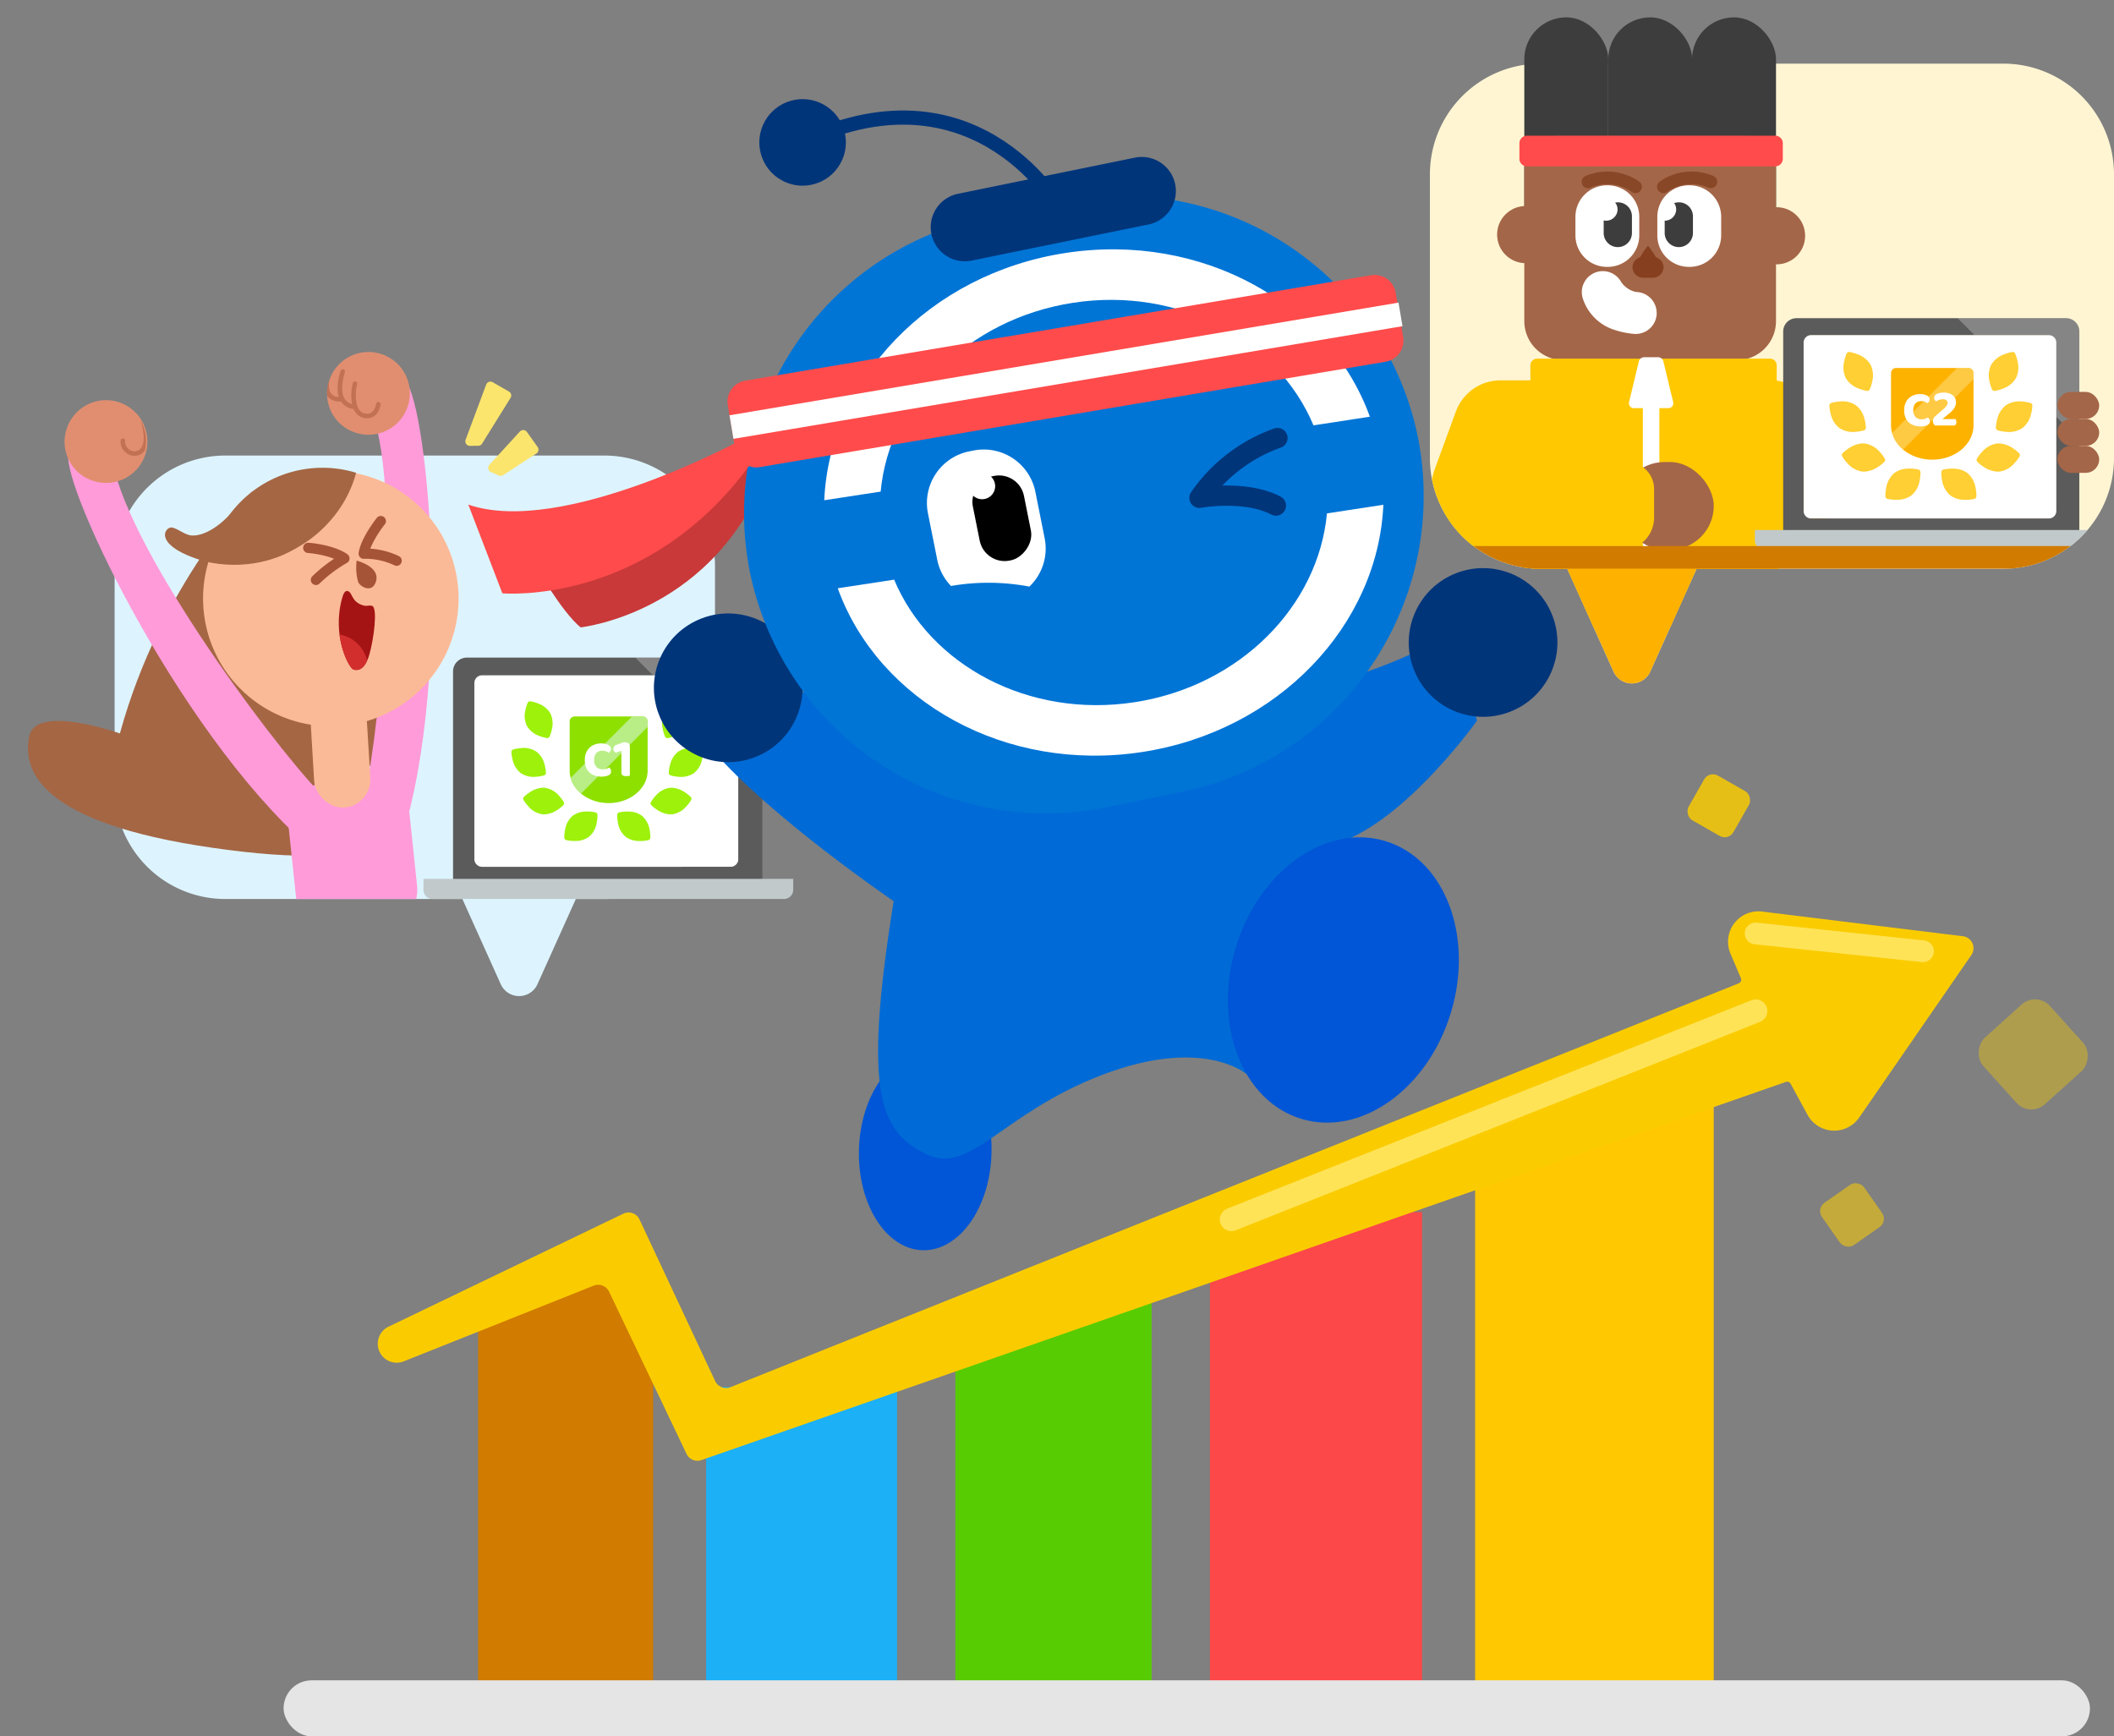 <svg xmlns="http://www.w3.org/2000/svg" xmlns:xlink="http://www.w3.org/1999/xlink" width="420.286" height="345.209" viewBox="0 0 420.286 345.209"><rect x="0" y="0" width="420.286" height="345.209" fill="#808080" stroke="none"/><defs><clipPath id="a"><rect width="119.362" height="110.95" rx="22" fill="#fff"/></clipPath><clipPath id="b"><path d="M22,135.608a22,22,0,0,1-22-22V44.525a22,22,0,0,1,22-22H83L92.2,2.092a4,4,0,0,1,7.295,0l9.2,20.434h5.308a22,22,0,0,1,22,22v69.084a22,22,0,0,1-22,22Z" transform="translate(136.005 135.608) rotate(180)" fill="#fff5d3"/></clipPath></defs><g transform="translate(-1062.734 -138.445)"><g transform="translate(1157.79 354.122)"><path d="M6,0H34.792a0,0,0,0,1,0,0V80.619a0,0,0,0,1,0,0H0a0,0,0,0,1,0,0V6A6,6,0,0,1,6,0Z" transform="translate(0 37.981)" fill="#d17b00"/><rect width="37.955" height="58.505" transform="translate(45.335 60.095)" fill="#1cb0f6"/><path d="M9,0H39.009a0,0,0,0,1,0,0V78.537a0,0,0,0,1,0,0H0a0,0,0,0,1,0,0V9A9,9,0,0,1,9,0Z" transform="translate(94.888 40.064)" fill="#58cc02"/><rect width="42.172" height="93.297" transform="translate(145.494 25.303)" fill="#fc4848"/><path d="M5,0H47.444a0,0,0,0,1,0,0V118.6a0,0,0,0,1,0,0H0a0,0,0,0,1,0,0V5A5,5,0,0,1,5,0Z" transform="translate(198.209 0)" fill="#ffc800"/></g><g transform="translate(1062.734 206.227)"><g transform="translate(0 0)"><path d="M76.771,105.108l-7.63-16.945H22a22,22,0,0,1-22-22V22A22,22,0,0,1,22,0H97.362a22,22,0,0,1,22,22V66.163a22,22,0,0,1-22,22H91.695l-7.629,16.945a4,4,0,0,1-7.294,0Z" transform="translate(22.787 22.787)" fill="#ddf4ff"/><g clip-path="url(#a)"><g transform="translate(5.559 2.17)"><rect width="10.737" height="23.456" rx="5.368" transform="translate(38.202 122.916) rotate(28.577)" fill="#ff7878"/><rect width="24.206" height="6.574" rx="3.287" transform="matrix(0.877, -0.48, 0.48, 0.877, 96.747, 186.592)" fill="#ff7878"/><path d="M1007.418,303.486s-18.058,18.323-26.2,47.993c0,0-16.659-5.918-18.014.517s1.283,17.187,36.583,22.246,34.657-3.536,28.729-8.42,14.468-9.959,10.851-42.538S1007.418,303.486,1007.418,303.486Z" transform="translate(-962.939 -275.617)" fill="#a56644"/><path d="M1065.034,359.741c9.7-35.129,3.409-90.151-1.036-88.443s-13.489-11.082-6.446,4.695,2.427,64.168-.865,78.866C1056.237,368.2,1057.276,387.844,1065.034,359.741Z" transform="translate(-989.85 -265.966)" fill="#ff9bd9"/><path d="M1019.444,366.167c-26.383-25.141-49.284-75.565-44.592-76.386s5.869-16.44,7.942.712,30.916,56.281,41.3,67.2C1031.337,368.895,1040.55,386.278,1019.444,366.167Z" transform="translate(-966.243 -270.198)" fill="#ff9bd9"/><rect width="24.184" height="29.922" rx="7.662" transform="matrix(0.994, -0.105, 0.105, 0.994, 50.987, 86.565)" fill="#ff9bd9"/><path d="M1052.77,281.224a8.224,8.224,0,1,0-5.437-10.155A8.146,8.146,0,0,0,1052.77,281.224Z" transform="translate(-987.521 -265.119)" fill="#e18e70"/><path d="M979.021,294.759a8.224,8.224,0,1,0-5.438-10.155A8.145,8.145,0,0,0,979.021,294.759Z" transform="translate(-965.953 -269.077)" fill="#e18e70"/><path d="M1030.423,348.309a25.4,25.4,0,1,0-17.261-31.509A25.4,25.4,0,0,0,1030.423,348.309Z" transform="translate(-977.327 -274.885)" fill="#fbba97"/><path d="M1041.7,320.2c1.565.112,5.192.69,7.186,2.1a28.616,28.616,0,0,0-5.663,4.266" transform="translate(-985.972 -281.227)" fill="none" stroke="#a55437" stroke-linecap="round" stroke-linejoin="round" stroke-width="2.04"/><path d="M1015.9,313.306c5.761,4.933,15.88,2.568,22.6-5.282a23.686,23.686,0,0,0,4.989-9.34l-.256-.076a22.957,22.957,0,0,0-27.978,14.1Q1015.56,313.018,1015.9,313.306Z" transform="translate(-978.239 -274.642)" fill="#a56644"/><path d="M1009.444,317.62c15.286,3.479,28.551-7.634,22.774-15.523l-11.926,7.175c-4.515,3.927-1.608-6.268-4.893-2.229-4.106,5.05-7.789,5.712-9.162,5.311s-1.963-1.093-3.316-1.489S998.405,314.395,1009.444,317.62Z" transform="translate(-974.2 -275.933)" fill="#a56644"/><path d="M1060.683,312.675c-1.013,1.27-3.111,4.344-3.4,6.478a14.384,14.384,0,0,1,6.546,1.4" transform="translate(-990.531 -279.027)" fill="none" stroke="#a55437" stroke-linecap="round" stroke-linejoin="round" stroke-width="2.04"/><path d="M1059.134,327.817c.669-2.53-2.743-3.715-3.869-4.044a10.743,10.743,0,0,0,.307,4.259C1056.019,329.059,1058.466,330.346,1059.134,327.817Z" transform="translate(-989.921 -282.273)" fill="#a55437"/><path d="M1055.121,335.176c-2.4-.7-2.073-2.556-3.047-2.84-.368-.107-.754.086-1.082,1.211-2.22,7.6,1.3,14.122,2.209,14.388s2.258.072,3.149-2.979,1.7-9.347.55-9.683C1056.187,335.065,1055.976,335.426,1055.121,335.176Z" transform="translate(-988.479 -284.77)" fill="#a41414"/><path d="M1055.972,349.75a6.862,6.862,0,0,0-5.488-5.213c.512,4.008,2.193,6.8,2.782,6.972C1054.034,351.734,1055.116,351.63,1055.972,349.75Z" transform="translate(-988.542 -288.345)" fill="#d32e2e"/><path d="M1089.98,274.073a.9.9,0,0,1,1.293-.468l3.235,1.853a.9.9,0,0,1,.317,1.259l-5.661,9.1a.9.9,0,0,1-.759.425l-1.658.014a.9.9,0,0,1-.854-1.216Z" transform="translate(-998.882 -267.566)" fill="#fbe56d"/><path d="M1098.565,287.383a.9.9,0,0,1,1.4.088l2.126,3a.9.9,0,0,1-.243,1.277l-6.616,4.32a.9.9,0,0,1-.866.066l-1.571-.71a.9.9,0,0,1-.292-1.432Z" transform="translate(-1000.762 -271.545)" fill="#fbe56d"/><path d="M1047.006,275.276a8.352,8.352,0,0,1,.327-2.772q.1-.335.222-.656a4.538,4.538,0,0,0-.111,2.191,1.9,1.9,0,0,0,.638,1.088,2,2,0,0,0,1.234.388,4.85,4.85,0,0,1-.194-.911,10.938,10.938,0,0,1,.548-4.259.451.451,0,1,1,.862.265,10.08,10.08,0,0,0-.516,3.886,3.079,3.079,0,0,0,.633,1.632,2.507,2.507,0,0,0,1.31.8,9.852,9.852,0,0,1,.148-4.152.451.451,0,0,1,.876.216,8.473,8.473,0,0,0-.039,4.157,2.582,2.582,0,0,0,.827,1.342,1.94,1.94,0,0,0,1.544.32,1.447,1.447,0,0,0,.995-.727,3.207,3.207,0,0,0,.431-1.172.451.451,0,0,1,.893.132,4.109,4.109,0,0,1-.562,1.523,2.341,2.341,0,0,1-1.623,1.137,2.837,2.837,0,0,1-2.228-.5,3.181,3.181,0,0,1-.96-1.295l-.046-.006a3.577,3.577,0,0,1-2.259-1.2,3.389,3.389,0,0,1-.232-.316.43.43,0,0,1-.126.023,3.029,3.029,0,0,1-2.077-.579A2.489,2.489,0,0,1,1047.006,275.276Z" transform="translate(-987.522 -266.554)" fill="#a55437" opacity="0.5" style="isolation:isolate"/><path d="M992.941,284.43a8.259,8.259,0,0,1,.826,5.971,2.693,2.693,0,0,1-.751.7l-.034.019a2.617,2.617,0,0,1-3.025-.364,2.752,2.752,0,0,1-.992-2.424.451.451,0,1,1,.885.175,1.875,1.875,0,0,0,.7,1.571,1.716,1.716,0,0,0,2,.249c.853-.547,1.114-1.743.965-3.254A12.982,12.982,0,0,0,992.941,284.43Z" transform="translate(-970.54 -270.767)" fill="#a55437" opacity="0.5" style="isolation:isolate"/><path d="M1031.558,424.075s-7.838,6.185-7.6,12.814c0,0-4.536-4.6-7.276-2.89s-3.036,4.213-1.387,7.454S1029.661,466,1029.661,466s5.419,5.718,13.817-.909c3.919-3.093,2.6-22.037,2.6-22.037l24.97,46.616s2.65,3.359,7.012.827c1.621-.824,1.916-3.328.828-7.012s-16.249-51.68-16.249-51.68-3.621-8.044-6.686-7.9l-.028-4.066-24.395.17Z" transform="translate(-977.953 -310.368)" fill="#ea2b2b"/><rect width="11.18" height="22.002" rx="5.59" transform="matrix(0.998, -0.06, 0.06, 0.998, 55.918, 68.973)" fill="#fbba97"/></g></g><g transform="translate(84.184 62.957)"><rect width="52.482" height="38.084" transform="translate(10.123 3.512)" fill="#fff"/><path d="M1536.09,4096.52h-55.984a2.757,2.757,0,0,1-2.753-2.753v-41.288a2.755,2.755,0,0,1,2.753-2.752h55.985a2.755,2.755,0,0,1,2.752,2.752v41.288A2.756,2.756,0,0,1,1536.09,4096.52Zm-52.951-43.28a1.549,1.549,0,0,0-1.548,1.547v34.989a1.551,1.551,0,0,0,1.548,1.548h49.385a1.55,1.55,0,0,0,1.548-1.548v-34.989a1.549,1.549,0,0,0-1.548-1.547Z" transform="translate(-1471.468 -4049.727)" fill="#5c5b5b"/><path d="M1558.369,4070.225V4054.79a1.55,1.55,0,0,0-1.548-1.548h-15.436l-3.512-3.512h22.513a2.755,2.755,0,0,1,2.752,2.752v22.513Z" transform="translate(-1495.763 -4049.728)" fill="#fff" opacity="0.26" style="isolation:isolate"/><g transform="translate(0 43.996)"><path d="M1467.523,4125.4a1.829,1.829,0,0,0,1.824,1.824h69.869a1.83,1.83,0,0,0,1.824-1.824v-2.174h-73.518Z" transform="translate(-1467.521 -4123.229)" fill="#c1c9cb"/></g></g></g><g transform="translate(100.822 70.642)"><g transform="translate(0 0)"><g transform="translate(0 0)"><g transform="translate(0)"><g transform="matrix(0.996, -0.087, 0.087, 0.996, 0, 1.392)"><g transform="translate(0 0)"><path d="M4.611,5.94A7.324,7.324,0,0,0,6.084,5.8a.508.508,0,0,0,.395-.462,7.508,7.508,0,0,0-.112-1.616A4.605,4.605,0,0,0,4.96.96,4.605,4.605,0,0,0,2.015,0H1.874A7.324,7.324,0,0,0,.4.142.508.508,0,0,0,.006.6,7.51,7.51,0,0,0,.119,2.221,4.606,4.606,0,0,0,1.525,4.98a4.605,4.605,0,0,0,2.945.959Z" transform="translate(0 9.122)" fill="#9df10b"/><path d="M2.546,5.683a4.3,4.3,0,0,0,2.416-.652A4.606,4.606,0,0,0,6.67,2.448,7.4,7.4,0,0,0,6.963.854a.508.508,0,0,0-.341-.5A7.387,7.387,0,0,0,5.034.03C4.824.01,4.617,0,4.416,0A4.3,4.3,0,0,0,2,.652,4.606,4.606,0,0,0,.294,3.236,7.4,7.4,0,0,0,0,4.83a.508.508,0,0,0,.341.5,7.4,7.4,0,0,0,1.588.321C2.139,5.674,2.346,5.683,2.546,5.683Z" transform="translate(9.004 22.799)" fill="#9df10b"/><path d="M4.18,5.318A5.12,5.12,0,0,0,6.5,4.695a7.4,7.4,0,0,0,1.355-.888.508.508,0,0,0,.129-.594,7.5,7.5,0,0,0-.863-1.371A4.606,4.606,0,0,0,4.578.076,3.417,3.417,0,0,0,3.851,0,5.12,5.12,0,0,0,1.53.624a7.39,7.39,0,0,0-1.355.888.508.508,0,0,0-.129.594A7.5,7.5,0,0,0,.909,3.476,4.606,4.606,0,0,0,3.453,5.242l.107.021h0A3.482,3.482,0,0,0,4.18,5.318Z" transform="translate(1.53 17.343)" fill="#9df10b"/><path d="M4.15,7.6a.507.507,0,0,0,.44-.256,7.514,7.514,0,0,0,.607-1.5,4.606,4.606,0,0,0-.055-3.1A4.606,4.606,0,0,0,2.915.594,7.5,7.5,0,0,0,1.4.014.5.5,0,0,0,.845.256a7.508,7.508,0,0,0-.607,1.5,4.606,4.606,0,0,0,.055,3.1A4.607,4.607,0,0,0,2.52,7.006a7.5,7.5,0,0,0,1.512.58A.509.509,0,0,0,4.15,7.6Z" transform="translate(3.243 0)" fill="#9df10b"/></g></g><g transform="matrix(-0.996, -0.087, 0.087, -0.996, 37.367, 29.766)"><g transform="translate(0 0)"><path d="M4.611,0A7.324,7.324,0,0,1,6.083.142.508.508,0,0,1,6.478.6a7.508,7.508,0,0,1-.112,1.616A4.605,4.605,0,0,1,4.96,4.98a4.605,4.605,0,0,1-2.945.959H1.874A7.324,7.324,0,0,1,.4,5.8a.508.508,0,0,1-.395-.462A7.51,7.51,0,0,1,.119,3.719,4.606,4.606,0,0,1,1.525.96,4.605,4.605,0,0,1,4.47,0Z" transform="translate(0 13.421)" fill="#9df10b"/><path d="M2.546,0A4.3,4.3,0,0,1,4.963.652,4.606,4.606,0,0,1,6.67,3.236a7.4,7.4,0,0,1,.293,1.594.508.508,0,0,1-.341.5,7.386,7.386,0,0,1-1.588.321c-.21.02-.417.03-.618.03A4.3,4.3,0,0,1,2,5.031,4.606,4.606,0,0,1,.294,2.447,7.4,7.4,0,0,1,0,.854a.508.508,0,0,1,.341-.5A7.394,7.394,0,0,1,1.929.029C2.139.01,2.346,0,2.546,0Z" transform="translate(9.004 0)" fill="#9df10b"/><path d="M4.18,0A5.12,5.12,0,0,1,6.5.624a7.4,7.4,0,0,1,1.355.888.508.508,0,0,1,.129.594,7.5,7.5,0,0,1-.863,1.371A4.606,4.606,0,0,1,4.578,5.242a3.417,3.417,0,0,1-.727.076A5.12,5.12,0,0,1,1.53,4.694,7.39,7.39,0,0,1,.175,3.807a.508.508,0,0,1-.129-.594A7.5,7.5,0,0,1,.909,1.842,4.606,4.606,0,0,1,3.453.076L3.56.055h0A3.482,3.482,0,0,1,4.18,0Z" transform="translate(1.53 5.822)" fill="#9df10b"/><path d="M4.15,0a.507.507,0,0,1,.44.256,7.514,7.514,0,0,1,.607,1.5,4.606,4.606,0,0,1-.055,3.1A4.606,4.606,0,0,1,2.915,7.006a7.5,7.5,0,0,1-1.512.58.5.5,0,0,1-.558-.242,7.508,7.508,0,0,1-.607-1.5,4.606,4.606,0,0,1,.055-3.1A4.607,4.607,0,0,1,2.52.594,7.5,7.5,0,0,1,4.032.014.509.509,0,0,1,4.15,0Z" transform="translate(3.242 20.882)" fill="#9df10b"/></g></g></g></g><path d="M0,10.765q0-.2.015-.4A1.008,1.008,0,0,1,0,10.2V1A1,1,0,0,1,1,0H14.5a1,1,0,0,1,1,1v9.2a1.006,1.006,0,0,1-.015.171q.014.2.015.4c0,3.567-3.47,6.458-7.751,6.458S0,14.332,0,10.765Z" transform="translate(12.435 4.012)" fill="#8ee000"/><path d="M0,12.218,12.218,0H14.3a1,1,0,0,1,1,1V2.085L2.065,15.325A6.249,6.249,0,0,1,0,12.218Z" transform="translate(12.633 4.011)" fill="#bff199" opacity="0.88"/></g><path d="M1.125-4.5a.805.805,0,0,1-.134.457,1.076,1.076,0,0,1-.308.313,2.947,2.947,0,0,0-.565-.3A1.9,1.9,0,0,0-.59-4.15a1.685,1.685,0,0,0-.888.221,1.4,1.4,0,0,0-.555.637,2.4,2.4,0,0,0-.19,1A1.9,1.9,0,0,0-1.767-.914,1.683,1.683,0,0,0-.5-.442,1.989,1.989,0,0,0,.216-.555a4.9,4.9,0,0,0,.56-.257.912.912,0,0,1,.272.339,1.089,1.089,0,0,1,.1.472.792.792,0,0,1-.123.431A.926.926,0,0,1,.6.76,3.215,3.215,0,0,1,.077.924a3.538,3.538,0,0,1-.822.082A3.952,3.952,0,0,1-2.424.657a2.729,2.729,0,0,1-1.2-1.079,3.531,3.531,0,0,1-.447-1.869,3.5,3.5,0,0,1,.431-1.8,2.886,2.886,0,0,1,1.166-1.12A3.429,3.429,0,0,1-.858-5.6a3.476,3.476,0,0,1,1.068.144,1.611,1.611,0,0,1,.678.39A.793.793,0,0,1,1.125-4.5ZM4.884-.75H3.2V-4.129l-1.12.38a1.139,1.139,0,0,1-.313-.272.759.759,0,0,1-.149-.5q0-.6.729-.842L3.6-5.814h.37a.892.892,0,0,1,.668.252.92.92,0,0,1,.247.673ZM3.2-2.024H4.884V.811a2.391,2.391,0,0,1-.308.062A2.982,2.982,0,0,1,4.134.9,1.216,1.216,0,0,1,3.426.739.732.732,0,0,1,3.2.113Z" transform="translate(19.519 14.974)" fill="#fff"/></g></g><g transform="translate(1135.939 186.927) rotate(-21)"><path d="M0,5.443S1.545,15.95,3.99,20.223c0,0,26.508,7.155,46.839-16.861L47.5,0S23.163,10.727,0,5.443Z" transform="translate(8.107 66.091)" fill="#c93939"/><ellipse cx="19.634" cy="13.183" rx="19.634" ry="13.183" transform="translate(19.027 221.249) rotate(-67.512)" fill="#0056d6"/><g transform="translate(27.813 111.912)"><path d="M118.423,38.107s18.841,2.018,27.587-1.346L143.992,55.6s-18.167,12.112-32.3,12.784L76.034,104.719S70.651,94.626,49.119,94.626s-31.624,9.42-38.352,2.019-7.4-15.476,12.111-49.119c0,0-16.821-24.223-22.877-41.045L18.884,0S36.671,18.257,45.418,39.116Z" transform="translate(0 0)" fill="#006bd6"/><path d="M0,0,19.545,2.172l11.039,16.65S16.65,23.527,15.293,23.345,0,0,0,0Z" transform="translate(31.931 25.819)" fill="#006bd6"/></g><ellipse cx="28.849" cy="22.35" rx="28.849" ry="22.35" transform="matrix(0.613, -0.79, 0.79, 0.613, 93.201, 215.196)" fill="#0056d6"/><ellipse cx="14.78" cy="14.78" rx="14.78" ry="14.78" transform="translate(163.745 138.637)" fill="#01357a"/><ellipse cx="14.78" cy="14.78" rx="14.78" ry="14.78" transform="translate(20.414 93.273)" fill="#01357a"/><g transform="translate(46.623 0)"><g transform="translate(0 0)"><g transform="translate(0 38.221)"><path d="M85.262,3.41,69.678.813A60.022,60.022,0,0,0,.813,50.013h0a60.021,60.021,0,0,0,49.2,68.865l15.583,2.6a60.02,60.02,0,0,0,68.865-49.2h0A60.021,60.021,0,0,0,85.262,3.41Z" transform="translate(0 0)" fill="#0075d6"/></g><g transform="translate(36.333 81.184)"><g transform="translate(0 0)"><path d="M14.674.3,13.79.149A10.473,10.473,0,0,0,1.74,8.684L.148,18.012a10.342,10.342,0,0,0,.695,5.824,43.942,43.942,0,0,1,14.5,5.7,10.452,10.452,0,0,0,6.274-7.859L23.21,12.35A10.471,10.471,0,0,0,14.674.3Z" fill="#fff"/></g><rect width="17.11" height="10.378" rx="5.06" transform="translate(8.542 22.448) rotate(-80.308)"/><path d="M5.152,3.032A2.594,2.594,0,1,1,3.031.037,2.594,2.594,0,0,1,5.152,3.032Z" transform="translate(11.127 4.937)" fill="#fff"/></g><g transform="translate(15.975 49.949)"><g transform="translate(0 0)"><path d="M60.281,11.214c20.778,4.53,35.3,21.4,35.857,39.872L107.221,53.5c.462-23.944-18-46.23-44.807-52.073S9.545,8.164,0,30.129l11.083,2.416C19.279,15.984,39.5,6.684,60.281,11.214Z" transform="translate(3.78 0)" fill="#fff"/><path d="M46.948,42.288c-20.778-4.529-35.3-21.4-35.857-39.872L.009,0c-.463,23.945,18,46.23,44.806,52.073s52.87-6.736,62.414-28.7L96.147,20.957C87.95,37.517,67.726,46.817,46.948,42.288Z" transform="translate(0 47.431)" fill="#fff"/></g></g><g transform="translate(29.11 0)"><g transform="translate(0 0)"><path d="M43.314,5.992,7.894.092A6.78,6.78,0,1,0,5.666,13.468l35.419,5.9A6.78,6.78,0,1,0,43.314,5.992Z" transform="translate(29.406 32.632)" fill="#01357a"/><ellipse cx="8.605" cy="8.605" rx="8.605" ry="8.605" transform="translate(0 11.026) rotate(-39.841)" fill="#01357a"/><path d="M46.709,30.441S41.431-4.738,0,.539" transform="translate(8.365 11.921)" fill="none" stroke="#01357a" stroke-miterlimit="10" stroke-width="2.815"/></g></g><path d="M18.746.024A31.774,31.774,0,0,0,0,5.562s9.016,1.673,13.645,6.884" transform="translate(89.562 100.802)" fill="none" stroke="#01357a" stroke-linecap="round" stroke-linejoin="round" stroke-width="4.024"/></g></g><g transform="translate(53.381 52.169)"><path d="M3.393,17.171,127.071,42.2a4.232,4.232,0,0,0,4.988-3.308l1.779-8.79a4.233,4.233,0,0,0-3.308-4.988L6.85.085A4.232,4.232,0,0,0,1.864,3.394L.085,12.184A4.231,4.231,0,0,0,3.393,17.171Z" transform="translate(0 0)" fill="#ff4b4b"/><rect width="134.882" height="4.75" transform="translate(132.72 36.799) rotate(-168.56)" fill="#fff"/></g><path d="M55.662,7.4S15.185,12.808,0,0V18.893S26.027,31.745,55.607,12.35l4.139-2.744L57.521,7.685Z" transform="translate(0 55.525)" fill="#ff4b4b"/></g><g transform="translate(1347.015 138.446)"><path d="M22,122.957a22,22,0,0,1-22-22V44.525a22,22,0,0,1,22-22H83L92.2,2.092a4,4,0,0,1,7.295,0l9.2,20.434h5.308a22,22,0,0,1,22,22v56.432a22,22,0,0,1-22,22Z" transform="translate(136.005 135.608) rotate(180)" fill="#fff5d3"/><g transform="translate(0 0)" clip-path="url(#b)"><g transform="translate(-43.242 3.449)"><g transform="translate(43.487)"><g transform="translate(13.115)"><rect width="16.69" height="49.108" rx="8.345" transform="translate(38.757)" fill="#3d3d3d"/><rect width="16.69" height="49.108" rx="8.345" transform="translate(22.098)" fill="#3d3d3d"/><rect width="16.69" height="49.108" rx="8.345" transform="translate(5.408)" fill="#3d3d3d"/><path d="M1321.058,3986.515a6.6,6.6,0,0,0-6.6,6.6v30.2a7.756,7.756,0,0,0,7.757,7.756h34.526a7.757,7.757,0,0,0,7.757-7.756v-30.2a6.6,6.6,0,0,0-6.6-6.6Z" transform="translate(-1309.05 -3962.927)" fill="#a46648"/><ellipse cx="5.683" cy="5.683" rx="5.683" ry="5.683" transform="translate(49.873 37.741)" fill="#a46648"/><path d="M1337.035,4002.811a9.824,9.824,0,0,1,9.46-.981" transform="translate(-1303.986 -3969.129)" fill="none" stroke="#884727" stroke-linecap="round" stroke-linejoin="round" stroke-width="2.523"/><path d="M1372.643,4002.811a9.824,9.824,0,0,0-9.46-.981" transform="translate(-1345.117 -3969.129)" fill="none" stroke="#884727" stroke-linecap="round" stroke-linejoin="round" stroke-width="2.523"/><ellipse cx="5.683" cy="5.683" rx="5.683" ry="5.683" transform="translate(0 37.509)" fill="#a46648"/><path d="M1362.969,3986.41H1313.59a1.494,1.494,0,0,0-1.494,1.494v3.1a1.493,1.493,0,0,0,1.494,1.494h49.379a1.493,1.493,0,0,0,1.493-1.494v-3.1A1.494,1.494,0,0,0,1362.969,3986.41Z" transform="translate(-1307.662 -3962.882)" fill="#ff4b4b" fill-rule="evenodd"/></g><g transform="translate(0 72.17)"><path d="M1303.107,4088.916l4.182-11.417a9.451,9.451,0,0,1,8.875-6.2h59.695c.078,0,.154.007.232.008h-7.5v33.681h9.268c-.059,0-.117.009-.177.009h-63.341a11.964,11.964,0,0,1-11.234-16.08Z" transform="translate(-1302.374 -4071.298)" fill="#ffc800"/></g><rect width="45.602" height="3.733" rx="1.867" transform="translate(20.2 160.228)" fill="#afafaf" opacity="0.3" style="isolation:isolate"/><path d="M1341.388,4213.461h-12.758a3.281,3.281,0,0,0,0,6.561h12.758a3.281,3.281,0,1,0,0-6.561Z" transform="translate(-1282.348 -4059.83)" fill="#d52323" fill-rule="evenodd"/><path d="M1375.1,4213.461h-12.758a3.281,3.281,0,1,0,0,6.561H1375.1a3.281,3.281,0,1,0,0-6.561Z" transform="translate(-1335.384 -4059.83)" fill="#d52323" fill-rule="evenodd"/><path d="M1355.047,4073.947h-40.131a10.815,10.815,0,0,0-10.549,13.2l5.878,26a10.815,10.815,0,0,0,10.549,8.43h28.374a10.814,10.814,0,0,0,10.548-8.43l5.879-26a10.814,10.814,0,0,0-10.548-13.2Z" transform="translate(-1291.369 -4000.26)" fill="#ffc800" fill-rule="evenodd"/><path d="M1312.052,4130.076l1.591,7.039a10.814,10.814,0,0,0,10.548,8.429h28.374a10.815,10.815,0,0,0,10.548-8.429l1.591-7.039Z" transform="translate(-1294.764 -4024.226)" fill="#ffb100" fill-rule="evenodd"/><path d="M1361.841,4063.768h-46.3a1.337,1.337,0,0,0-1.336,1.336v4.618a1.336,1.336,0,0,0,1.336,1.336h46.3a1.336,1.336,0,0,0,1.336-1.336V4065.1A1.337,1.337,0,0,0,1361.841,4063.768Z" transform="translate(-1294.474 -3995.913)" fill="#ffc800" fill-rule="evenodd"/><rect width="11.706" height="35.815" rx="5.853" transform="translate(43.001 115.359)" fill="#ffb100"/><rect width="11.706" height="35.815" rx="5.853" transform="translate(31.87 115.359)" fill="#ffb100"/><rect width="52.012" height="33.791" rx="13.848" transform="translate(28.888 72.105)" fill="#ffc800"/><path d="M1358.2,4063.344h-3.281v38.286h3.281Z" transform="translate(-1312.826 -3995.732)" fill="#fff" fill-rule="evenodd"/><path d="M1355.976,4063.344h-2.964a.973.973,0,0,0-.946.745l-1.961,8.141a.972.972,0,0,0,.717,1.173.921.921,0,0,0,.228.027h6.888a.972.972,0,0,0,.945-1.2l-1.962-8.141A.972.972,0,0,0,1355.976,4063.344Z" transform="translate(-1310.76 -3995.732)" fill="#fff" fill-rule="evenodd"/><g transform="translate(2.494 88.405)"><rect width="18.518" height="17.444" rx="8.722" transform="translate(35.178 0)" fill="#a46648"/><path d="M8.746,0H36.468a5.361,5.361,0,0,1,5.361,5.361v5.69a6.44,6.44,0,0,1-6.44,6.44H8.746A8.746,8.746,0,0,1,0,8.746v0A8.746,8.746,0,0,1,8.746,0Z" transform="translate(0 0)" fill="#ffc800"/></g></g><g transform="translate(107.851 59.81)"><rect width="50.242" height="36.459" transform="translate(9.691 3.362)" fill="#fff"/><path d="M1277.748,4094.522h-53.6a2.639,2.639,0,0,1-2.636-2.636v-39.525a2.639,2.639,0,0,1,2.636-2.635h53.6a2.638,2.638,0,0,1,2.636,2.635v39.525A2.639,2.639,0,0,1,1277.748,4094.522Zm-50.692-41.433a1.482,1.482,0,0,0-1.482,1.481v33.495a1.484,1.484,0,0,0,1.482,1.482h47.278a1.483,1.483,0,0,0,1.481-1.482v-33.495a1.483,1.483,0,0,0-1.481-1.481Z" transform="translate(-1215.884 -4049.726)" fill="#5c5b5b"/><path d="M1301.66,4069.35v-14.776a1.484,1.484,0,0,0-1.482-1.481H1285.4l-3.362-3.364h21.552a2.639,2.639,0,0,1,2.635,2.636v21.55Z" transform="translate(-1241.726 -4049.728)" fill="#fff" opacity="0.26" style="isolation:isolate"/><g transform="translate(0 42.118)"><path d="M1211.688,4125.309a1.751,1.751,0,0,0,1.746,1.747h66.887a1.751,1.751,0,0,0,1.746-1.747v-2.079h-70.381Z" transform="translate(-1211.686 -4123.23)" fill="#c1c9cb"/></g></g><rect width="8.295" height="5.363" rx="2.681" transform="translate(168.006 74.469)" fill="#a46648"/><rect width="8.295" height="5.363" rx="2.681" transform="translate(168.006 79.831)" fill="#a46648"/><rect width="8.295" height="5.363" rx="2.681" transform="translate(168.006 85.194)" fill="#a46648"/><g transform="translate(72.174 33.392)"><path d="M1349.594,4041.658c0-.011,0-.021,0-.03h0a4.171,4.171,0,0,0-3.677-4.049l0,0-.063-.007h0l-.284-.027-.206-.024a4.763,4.763,0,0,1-2.822-1.952,4.172,4.172,0,0,0-4.973-1.954.257.257,0,0,0-.026.011,4.054,4.054,0,0,0-.422.169c-.051.023-.1.051-.151.076-.093.05-.184.1-.272.153-.052.033-.1.065-.154.1-.085.057-.166.118-.245.18-.044.036-.089.068-.131.1a3.719,3.719,0,0,0-.314.3c-.024.024-.046.052-.069.078-.082.091-.161.187-.236.285-.035.047-.067.1-.1.144-.054.081-.106.159-.155.24-.031.055-.062.108-.091.164-.045.085-.086.171-.126.26-.024.052-.048.1-.069.156a3.907,3.907,0,0,0-.144.417l0,.015v0a4.155,4.155,0,0,0,.062,2.422,9.664,9.664,0,0,0,6.442,6.246l0,0c.025.009.052.014.077.022.171.057.348.106.524.157.108.031.214.065.323.093.19.05.387.093.582.136.1.022.2.047.3.067.225.044.455.081.686.117.08.013.157.029.238.04q.473.067.963.109.216.019.427.017a4.177,4.177,0,0,0,4.1-3.811c.009-.1.009-.207.01-.309C1349.591,4041.737,1349.595,4041.7,1349.594,4041.658Z" transform="translate(-1333.444 -4016.339)" fill="#fff"/><path d="M1338.849,4003.626h0a6.265,6.265,0,0,1,6.345,6.181v3.853a6.265,6.265,0,0,1-6.345,6.181h0a6.265,6.265,0,0,1-6.346-6.181v-3.853A6.266,6.266,0,0,1,1338.849,4003.626Z" transform="translate(-1332.503 -4003.626)" fill="#fff"/><path d="M1367.263,4003.626h0a6.266,6.266,0,0,1,6.346,6.181v3.853a6.265,6.265,0,0,1-6.346,6.181h0a6.265,6.265,0,0,1-6.346-6.181v-3.853A6.265,6.265,0,0,1,1367.263,4003.626Z" transform="translate(-1344.636 -4003.626)" fill="#fff"/><path d="M1342.779,4013.181a2.26,2.26,0,0,0,2.288-2.23,2.18,2.18,0,0,0-.483-1.37,2.88,2.88,0,0,1,.53-.049,2.773,2.773,0,0,1,2.809,2.737v3.446a2.81,2.81,0,0,1-5.617,0v-2.582A2.346,2.346,0,0,0,1342.779,4013.181Z" transform="translate(-1336.69 -4006.147)" fill="#3d3d3d" fill-rule="evenodd"/><path d="M1363.46,4013.179a2.259,2.259,0,0,0,2.288-2.228,2.184,2.184,0,0,0-.4-1.268,2.88,2.88,0,0,1,.926-.152,2.773,2.773,0,0,1,2.808,2.737v3.446a2.81,2.81,0,0,1-5.617,0v-2.534Z" transform="translate(-1345.721 -4006.147)" fill="#3d3d3d" fill-rule="evenodd"/><path d="M1354.052,4028.329a2.075,2.075,0,0,0,4.15,0c0-1.116-1.988-3.7-2.074-3.7S1354.052,4027.213,1354.052,4028.329Z" transform="translate(-1341.704 -4012.592)" fill="#86401f"/><path d="M1354.435,4028.433h1.9a2.109,2.109,0,0,1,2.136,2.08h0a2.11,2.11,0,0,1-2.136,2.082h-1.9a2.109,2.109,0,0,1-2.135-2.082h0A2.108,2.108,0,0,1,1354.435,4028.433Z" transform="translate(-1340.955 -4014.218)" fill="#86401f"/></g><rect width="221.813" height="105.753" fill="none"/><rect width="220.286" height="4.494" rx="2.247" transform="translate(1.527 105.11)" fill="#d17b00"/><g transform="translate(121.761 65.467)"><g transform="translate(0 0)"><g transform="translate(0 0)"><g transform="matrix(0.996, -0.087, 0.087, 0.996, 0, 1.473)"><g transform="translate(0 0)"><path d="M4.879,6.285a7.75,7.75,0,0,0,1.558-.151.538.538,0,0,0,.418-.489,7.945,7.945,0,0,0-.119-1.71A4.873,4.873,0,0,0,5.248,1.016,4.873,4.873,0,0,0,2.132,0H1.983A7.75,7.75,0,0,0,.425.151.538.538,0,0,0,.007.64,7.947,7.947,0,0,0,.126,2.35,4.873,4.873,0,0,0,1.614,5.269,4.873,4.873,0,0,0,4.729,6.284Z" transform="translate(0 9.652)" fill="#ffcf33"/><path d="M2.694,6.014a4.546,4.546,0,0,0,2.557-.69A4.874,4.874,0,0,0,7.057,2.59,7.827,7.827,0,0,0,7.367.9a.538.538,0,0,0-.36-.533,7.816,7.816,0,0,0-1.68-.34C5.1.011,4.885,0,4.673,0A4.545,4.545,0,0,0,2.117.69,4.874,4.874,0,0,0,.311,3.424,7.833,7.833,0,0,0,0,5.11a.538.538,0,0,0,.36.533,7.825,7.825,0,0,0,1.68.34C2.263,6,2.483,6.014,2.694,6.014Z" transform="translate(9.527 24.125)" fill="#ffcf33"/><path d="M4.423,5.627a5.418,5.418,0,0,0,2.455-.66,7.826,7.826,0,0,0,1.434-.939A.537.537,0,0,0,8.449,3.4a7.932,7.932,0,0,0-.913-1.451A4.874,4.874,0,0,0,4.845.081,3.615,3.615,0,0,0,4.075,0,5.418,5.418,0,0,0,1.619.66,7.819,7.819,0,0,0,.185,1.6a.537.537,0,0,0-.137.628A7.939,7.939,0,0,0,.962,3.678,4.873,4.873,0,0,0,3.653,5.547l.113.023h0A3.685,3.685,0,0,0,4.423,5.627Z" transform="translate(1.619 18.351)" fill="#ffcf33"/><path d="M4.392,8.042a.536.536,0,0,0,.465-.271A7.951,7.951,0,0,0,5.5,6.182a4.874,4.874,0,0,0-.059-3.276A4.874,4.874,0,0,0,3.084.629a7.935,7.935,0,0,0-1.6-.614.534.534,0,0,0-.59.256A7.945,7.945,0,0,0,.251,1.861,4.874,4.874,0,0,0,.31,5.137,4.875,4.875,0,0,0,2.667,7.414a7.934,7.934,0,0,0,1.6.614A.538.538,0,0,0,4.392,8.042Z" transform="translate(3.431 0)" fill="#ffcf33"/></g></g><g transform="matrix(-0.996, -0.087, 0.087, -0.996, 39.539, 31.496)"><g transform="translate(0 0)"><path d="M4.879,0A7.75,7.75,0,0,1,6.437.151.538.538,0,0,1,6.855.64a7.944,7.944,0,0,1-.119,1.71A4.873,4.873,0,0,1,5.248,5.269,4.873,4.873,0,0,1,2.132,6.283H1.983A7.75,7.75,0,0,1,.425,6.134a.538.538,0,0,1-.418-.489,7.947,7.947,0,0,1,.119-1.71A4.873,4.873,0,0,1,1.614,1.016,4.873,4.873,0,0,1,4.729,0Z" transform="translate(0 14.202)" fill="#ffcf33"/><path d="M2.694,0A4.546,4.546,0,0,1,5.251.69,4.874,4.874,0,0,1,7.057,3.424a7.826,7.826,0,0,1,.31,1.686.538.538,0,0,1-.36.533,7.815,7.815,0,0,1-1.68.34c-.222.021-.442.031-.654.031a4.545,4.545,0,0,1-2.556-.69A4.874,4.874,0,0,1,.311,2.59,7.833,7.833,0,0,1,0,.9.538.538,0,0,1,.361.371a7.824,7.824,0,0,1,1.68-.34C2.263.01,2.483,0,2.694,0Z" transform="translate(9.527 0)" fill="#ffcf33"/><path d="M4.423,0A5.418,5.418,0,0,1,6.878.66,7.825,7.825,0,0,1,8.313,1.6a.537.537,0,0,1,.137.628,7.933,7.933,0,0,1-.913,1.451A4.873,4.873,0,0,1,4.844,5.547a3.616,3.616,0,0,1-.77.081,5.418,5.418,0,0,1-2.456-.66A7.819,7.819,0,0,1,.185,4.028.537.537,0,0,1,.048,3.4,7.938,7.938,0,0,1,.962,1.949,4.873,4.873,0,0,1,3.653.08L3.767.058h0A3.685,3.685,0,0,1,4.423,0Z" transform="translate(1.619 6.16)" fill="#ffcf33"/><path d="M4.392,0a.536.536,0,0,1,.465.271A7.951,7.951,0,0,1,5.5,1.861a4.874,4.874,0,0,1-.059,3.276A4.874,4.874,0,0,1,3.084,7.414a7.935,7.935,0,0,1-1.6.614.534.534,0,0,1-.59-.256A7.945,7.945,0,0,1,.251,6.182,4.874,4.874,0,0,1,.31,2.905,4.875,4.875,0,0,1,2.666.629a7.934,7.934,0,0,1,1.6-.614A.538.538,0,0,1,4.392,0Z" transform="translate(3.431 22.096)" fill="#ffcf33"/></g></g></g><path d="M0,11.39q0-.194.013-.384A1.008,1.008,0,0,1,0,10.846V1A1,1,0,0,1,1,0H15.4a1,1,0,0,1,1,1v9.846a1.008,1.008,0,0,1-.013.16q.013.191.013.384c0,3.775-3.672,6.835-8.2,6.835S0,15.165,0,11.39Z" transform="translate(13.158 4.245)" fill="#feb200"/><path d="M0,12.929,12.929,0h2.265a1,1,0,0,1,1,1V2.207L2.185,16.216A6.612,6.612,0,0,1,0,12.929Z" transform="translate(13.367 4.245)" fill="#fff4be" opacity="0.36"/></g><path d="M.906-3.872a.784.784,0,0,1-.13.445,1.048,1.048,0,0,1-.3.3,2.868,2.868,0,0,0-.55-.29,1.847,1.847,0,0,0-.69-.12,1.64,1.64,0,0,0-.865.215,1.367,1.367,0,0,0-.54.62,2.334,2.334,0,0,0-.185.975,1.852,1.852,0,0,0,.445,1.34A1.638,1.638,0,0,0-.673.076a1.936,1.936,0,0,0,.695-.11,4.772,4.772,0,0,0,.545-.25.888.888,0,0,1,.265.33,1.06,1.06,0,0,1,.095.46.77.77,0,0,1-.12.42.9.9,0,0,1-.41.32,3.129,3.129,0,0,1-.51.16,3.443,3.443,0,0,1-.8.08,3.847,3.847,0,0,1-1.634-.34A2.656,2.656,0,0,1-3.717.1a3.437,3.437,0,0,1-.435-1.819,3.411,3.411,0,0,1,.42-1.754A2.809,2.809,0,0,1-2.6-4.567a3.338,3.338,0,0,1,1.575-.375,3.383,3.383,0,0,1,1.04.14,1.568,1.568,0,0,1,.66.38A.772.772,0,0,1,.906-3.872Zm.9-.32a.765.765,0,0,1,.235-.57,1.513,1.513,0,0,1,.66-.35,3.638,3.638,0,0,1,.985-.12,3.225,3.225,0,0,1,1.36.255,1.874,1.874,0,0,1,.825.69,1.822,1.822,0,0,1,.275.995,2.08,2.08,0,0,1-.31,1.08,4.284,4.284,0,0,1-.96,1.06L3.446.026H6.055A1.333,1.333,0,0,1,6.17.3a1.162,1.162,0,0,1,.055.36.678.678,0,0,1-.155.495.561.561,0,0,1-.415.155H2.006a.983.983,0,0,1-.33-.37,1.129,1.129,0,0,1-.12-.53,1.067,1.067,0,0,1,.135-.55,1.484,1.484,0,0,1,.295-.37l1.53-1.33a4.787,4.787,0,0,0,.765-.79,1.02,1.02,0,0,0,.2-.57.621.621,0,0,0-.25-.515,1.132,1.132,0,0,0-.71-.195,2.033,2.033,0,0,0-.765.135,2.945,2.945,0,0,0-.555.285,1.086,1.086,0,0,1-.28-.285A.716.716,0,0,1,1.806-4.192Z" transform="translate(19.927 14.372)" fill="#fff"/></g></g></g></g><g transform="translate(1155.526 261.321) rotate(7)"><path d="M.594,120.4h0a3.765,3.765,0,0,0,4.982,1.272l35.655-19.545a2.4,2.4,0,0,1,3.18.815l19.216,30.135a2.4,2.4,0,0,0,3.087.864l204.83-100.9a.784.784,0,0,1,.986.248L276.609,39a6.042,6.042,0,0,0,10.269-.71L305.068,3.515A2.4,2.4,0,0,0,302.94,0h-40.2A6.041,6.041,0,0,0,257.5,9.06l2.651,4.593a.784.784,0,0,1-.3,1.079L70.7,118.833A2.4,2.4,0,0,1,67.5,118L48.661,87.956a2.4,2.4,0,0,0-3.332-.746L1.732,115.2A3.766,3.766,0,0,0,.594,120.4Z" transform="translate(0 26.534)" fill="#facc00"/><line x1="98.413" y2="53.838" transform="translate(165.464 46.322)" fill="none" stroke="#ffe357" stroke-linecap="round" stroke-miterlimit="10" stroke-width="4.617"/><line y1="0.544" x2="33.458" transform="translate(261.98 30.466)" fill="none" stroke="#ffe357" stroke-linecap="round" stroke-miterlimit="10" stroke-width="4.318"/><rect width="10.247" height="10.247" rx="2" transform="translate(248.869 0) rotate(22.71)" fill="#facc00" opacity="0.83"/><rect width="10.247" height="10.247" rx="2" transform="matrix(0.743, -0.669, 0.669, 0.743, 280.581, 83.843)" fill="#facc00" opacity="0.55"/><rect width="17.827" height="17.827" rx="4" transform="translate(318.806 35.578) rotate(40.996)" fill="#facc00" opacity="0.39"/></g><rect width="359.127" height="11.138" rx="5.569" transform="translate(1119.114 472.516)" fill="#e5e5e5"/></g></svg>